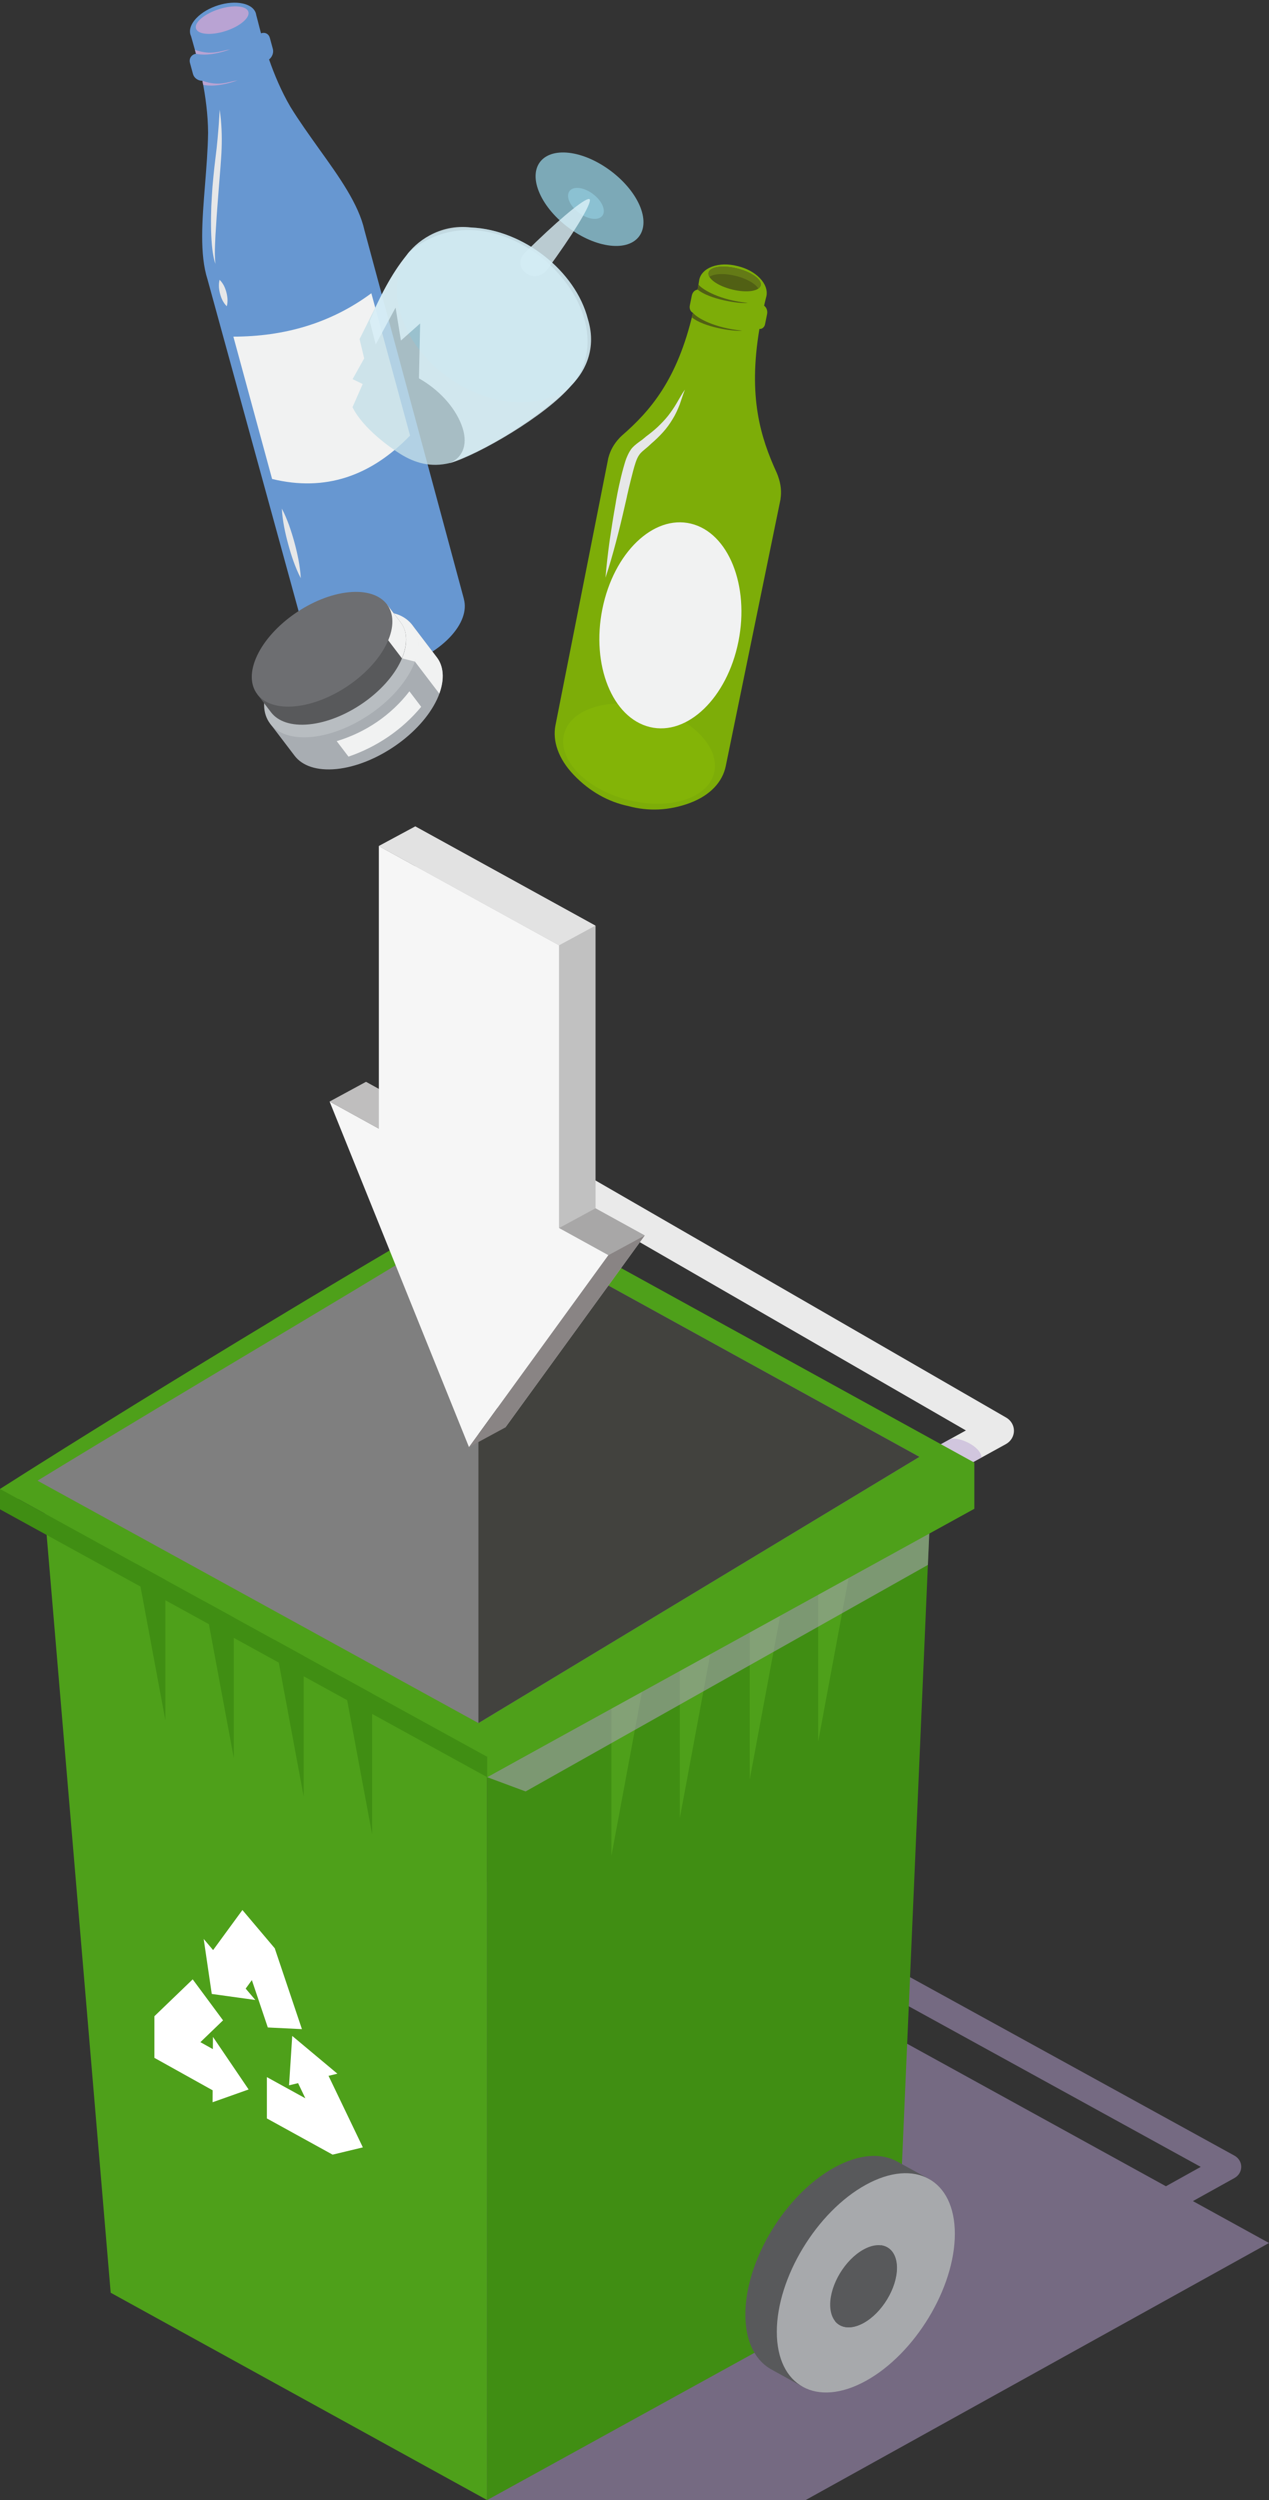 <?xml version="1.0" encoding="utf-8"?>
<!-- Generator: Adobe Illustrator 16.0.0, SVG Export Plug-In . SVG Version: 6.00 Build 0)  -->
<!DOCTYPE svg PUBLIC "-//W3C//DTD SVG 1.1//EN" "http://www.w3.org/Graphics/SVG/1.1/DTD/svg11.dtd">
<svg version="1.1" xmlns="http://www.w3.org/2000/svg" xmlns:xlink="http://www.w3.org/1999/xlink" x="0px" y="0px"
	 width="476.879px" height="939.294px" viewBox="0 0 476.879 939.294" enable-background="new 0 0 476.879 939.294"
	 xml:space="preserve">
<rect x="0" y="0" width="476.879" height="939.294" fill="#333333" stroke="none"/>
<g id="Isolation_Mode">
	<g>
		<g>
			<path opacity="0.9" fill="#6DA2E2" d="M119.835,55.845c-3.641-5.126-7.431-10.375-10.695-15.702
				c-3.46-5.905-6.062-12.176-8.024-17.798c1.172-0.928,1.8-2.552,1.419-3.954l-1.141-4.189c-0.411-1.508-1.824-2.22-3.307-1.679
				c-0.495-1.823-0.894-3.409-1.228-4.717c-0.207-0.838-0.402-1.562-0.567-2.159c-0.275-2.039-2.007-3.651-5.048-4.322
				C85.693,0.076,77.86,2.539,73.802,6.81c-2.284,2.389-2.927,4.865-2.012,6.764c0.151,0.55,0.327,1.195,0.551,1.942
				c0.374,1.297,0.826,2.877,1.319,4.688c-1.71,0.26-2.719,1.789-2.271,3.432l1.14,4.19c0.413,1.518,1.952,2.576,3.537,2.523
				c1.157,5.843,2.084,12.585,2.132,19.499c-0.092,6.406-0.633,13.018-1.139,19.447c-1.091,13.478-2.113,26.21,0.938,35.729
				l37.933,138.126l0.055,0.282c1.154,4.239,5.162,7.592,11.729,9.042c13.162,2.895,31.628-2.91,41.272-12.979
				c4.795-5.021,6.492-10.17,5.337-14.408l-0.06-0.299L136.963,86.515C134.775,76.691,127.529,66.559,119.835,55.845z"/>
			<path fill="#B9A3D3" d="M89.65,2.444c-4.29-0.416-10.512,1.54-13.937,4.382c-3.397,2.821-2.679,5.455,1.593,5.852
				c4.312,0.42,10.532-1.537,13.935-4.381C94.672,5.477,93.955,2.843,89.65,2.444z"/>
			<path fill="#F1F2F2" d="M87.699,126.481l14.55,53.47c19.943,4.867,37.105-1.054,51.848-16.304l-14.549-53.47
				C124.181,121.534,106.723,126.45,87.699,126.481z"/>
			<path fill="#B9A3D3" d="M73.66,20.204c1.561,0.39,5.907,0.862,12.811-1.649c-3.78,0.55-6.97,2.383-13.217,0.159L73.66,20.204z"/>
			<path fill="#B9A3D3" d="M76.36,31.871c1.576,0.365,6.009,0.834,12.907-1.687c-3.755,0.553-6.938,2.383-13.202,0.166L76.36,31.871
				z"/>
			<g>
				<path fill="#E6E7E8" d="M82.075,48.481c-0.184,2.414-0.408,4.806-0.666,7.223l-0.434,3.602l-0.424,3.598
					c-0.278,2.425-0.48,4.849-0.707,7.277c-0.159,2.423-0.319,4.852-0.436,7.279c-0.06,2.432-0.149,4.842-0.111,7.281
					c0.012,2.421,0.126,4.86,0.331,7.284c0.131,1.191,0.238,2.422,0.463,3.606c0.201,1.179,0.445,2.389,0.89,3.502
					c-0.315-2.384-0.259-4.796-0.17-7.204c0.071-2.393,0.231-4.822,0.397-7.223c0.159-2.421,0.286-4.819,0.494-7.224
					c0.194-2.422,0.373-4.814,0.557-7.231l0.577-7.239c0.147-2.395,0.392-4.819,0.448-7.271c0.176-4.87-0.026-9.737-0.716-14.525
					C82.383,43.655,82.295,46.076,82.075,48.481z"/>
				<path fill="#E6E7E8" d="M82.523,105.122c-0.262,0.985-0.283,1.886-0.249,2.767c0.06,0.894,0.224,1.736,0.45,2.567
					c0.229,0.843,0.51,1.636,0.906,2.424c0.413,0.764,0.889,1.519,1.598,2.177c0.265-0.965,0.295-1.878,0.261-2.761
					c-0.069-0.892-0.211-1.729-0.439-2.57c-0.226-0.833-0.53-1.63-0.917-2.423C83.717,106.543,83.227,105.803,82.523,105.122z"/>
				<path fill="#E6E7E8" d="M105.914,191.083c0.104,2.327,0.444,4.567,0.851,6.811c0.427,2.246,0.958,4.438,1.555,6.63
					c0.587,2.154,1.237,4.308,2.007,6.457c0.779,2.114,1.618,4.21,2.7,6.239c-0.106-2.334-0.441-4.59-0.843-6.823
					c-0.439-2.254-0.951-4.45-1.537-6.604c-0.599-2.192-1.269-4.34-2.023-6.482C107.829,195.187,106.992,193.104,105.914,191.083z"
					/>
			</g>
		</g>
		<g>
			<path fill="#737F28" d="M262.65,275.544c-9.661-9.511-27.573-13.818-40.018-9.625c-12.429,4.218-14.664,15.312-5.004,24.833
				c9.687,9.502,27.598,13.811,40.02,9.623C270.095,296.172,272.333,285.058,262.65,275.544z"/>
			<path opacity="0.9" fill="#85BA04" d="M293.337,187.465l-0.031-0.007c0.435-2.729,0.145-5.619-0.929-8.535l0.011,0.003
				c-0.033-0.049-0.041-0.112-0.059-0.181c-0.15-0.37-0.284-0.754-0.446-1.117c-6.104-13.299-10.802-28.551-6.496-54.049
				c0.432,0.042,0.843-0.06,1.228-0.331c0.441-0.341,0.761-0.817,0.869-1.361l0.79-3.915c0.151-0.756,0.04-1.574-0.383-2.28
				c-0.204-0.351-0.466-0.634-0.741-0.866c0.272-1.181,0.547-2.386,0.878-3.619c0.426-2.106-0.366-4.505-2.458-6.685
				c-2.141-2.256-5.267-3.838-8.539-4.582c-3.217-0.816-6.654-0.812-9.483,0.247c-2.723,1.021-4.356,2.838-4.779,4.944
				c-0.177,1.249-0.391,2.466-0.602,3.658c-0.353,0.072-0.717,0.192-1.062,0.43c-0.6,0.429-0.979,1.108-1.122,1.815l-0.771,3.824
				c-0.118,0.596-0.023,1.242,0.275,1.796c0.236,0.41,0.542,0.702,0.918,0.885c-5.872,25.146-16.032,36.834-26.684,46.102
				c-0.282,0.256-0.555,0.545-0.842,0.808c-0.015,0.061-0.063,0.111-0.113,0.141l0,0c-2.044,2.165-3.429,4.653-4.112,7.32
				l-0.021-0.004l-0.012,0.061l0,0l-19.869,100.468c-1.184,5.881,1.021,12.608,6.896,18.739c5.951,6.22,13.011,10.117,20.504,11.677
				c7.458,2.035,15.333,1.729,23.139-1.182c7.671-2.874,12.26-7.967,13.444-13.847l20.589-100.296l0,0L293.337,187.465z"/>
			<path fill="#516014" d="M283.584,103.66c-3.528-2.484-9.746-3.979-13.894-3.34c-4.14,0.65-4.646,3.162-1.141,5.659
				c3.523,2.462,9.74,3.958,13.896,3.341C286.586,108.662,287.091,106.149,283.584,103.66z"/>
			<path fill="#647A16" d="M269.128,103.119c4.146-0.649,10.363,0.846,13.892,3.341c0.941,0.663,1.585,1.32,1.957,1.961
				c1.574-1.111,1.175-2.938-1.393-4.761c-3.528-2.484-9.746-3.979-13.894-3.34c-3.041,0.475-4.103,1.949-3.103,3.679
				C267.194,103.592,268.019,103.291,269.128,103.119z"/>
			<path fill="#E6E7E8" d="M257.403,146.373c-0.754,1.84-1.309,3.747-1.989,5.646c-0.743,1.85-1.557,3.717-2.648,5.445
				c-1.052,1.746-2.239,3.409-3.605,4.912c-1.368,1.513-2.833,2.932-4.377,4.25l0.091-0.082c-0.856,0.835-1.773,1.632-2.676,2.364
				c-0.906,0.75-1.593,1.358-2.063,2.107c-1.008,1.475-1.61,3.726-2.2,5.867c-0.589,2.179-1.105,4.43-1.662,6.66l-0.381,1.681
				l-0.196,0.815l-0.165,0.826c-0.253,1.137-0.513,2.28-0.781,3.394c-1.024,4.514-2.109,9.002-3.3,13.486
				c-1.178,4.462-2.459,8.925-3.915,13.312c0.382-4.644,0.924-9.285,1.552-13.881c0.683-4.605,1.394-9.185,2.215-13.747
				c0.177-1.136,0.378-2.292,0.607-3.435l0.156-0.828l0.181-0.893l0.357-1.716c0.506-2.263,1.029-4.534,1.666-6.796
				c0.327-1.15,0.641-2.283,1.062-3.432c0.465-1.15,0.97-2.327,1.786-3.486c0.85-1.149,1.951-1.978,2.852-2.658
				c0.954-0.654,1.799-1.304,2.639-2.039l0.052-0.052l0.027-0.035c1.535-1.129,3.042-2.331,4.441-3.631
				c1.386-1.331,2.708-2.677,3.909-4.19c1.174-1.513,2.281-3.099,3.261-4.801C255.315,149.765,256.228,147.985,257.403,146.373z"/>
			<path fill="#516014" d="M260.404,117.539c1.664,2.035,8.239,5.709,18.465,6.669c-3.397,0.454-14.646-1.397-18.868-4.976
				C260.15,118.646,260.295,118.085,260.404,117.539z"/>
			<path fill="#516014" d="M262.479,106.937c1.681,2.048,8.334,5.865,18.565,6.86c-3.405,0.43-14.643-1.418-18.878-5.008
				C262.309,108.206,262.367,107.492,262.479,106.937z"/>
			<path fill="#F1F2F2" d="M259.637,196.733c-14.129-3.397-29.018,10.965-33.267,32.054c-4.249,21.097,3.741,40.973,17.868,44.37
				c14.107,3.394,28.995-10.981,33.245-32.079C281.731,219.991,273.744,200.125,259.637,196.733z"/>
		</g>
		<g>
			<path opacity="0.8" fill="#C4E0E8" d="M132.466,152.988l3.839-8.698l-3.805-1.843l4.357-7.798l-1.73-7.248l7.652-15.404
				c3.319-6.598,6.953-12.404,10.96-17.317c32.902-27.466,83.019,20.038,62.149,48.814c-6.025,7.568-28.336,23.995-46.833,30.456
				c-7.182,1.769-13.157-0.024-18.534-3.349C146.765,168.275,136.437,161.023,132.466,152.988z"/>
			<path opacity="0.8" fill="#8FC7D8" d="M202.44,71.806c3.744,9.544,15.36,18.666,25.898,20.338
				c10.525,1.672,16.035-4.714,12.313-14.267c-3.757-9.53-15.373-18.652-25.898-20.338C204.21,55.892,198.7,62.277,202.44,71.806z"
				/>
			<path opacity="0.8" fill="#8FC7D8" d="M213.856,75.414c1.24,3.159,5.091,6.183,8.58,6.736c3.502,0.552,5.332-1.57,4.085-4.735
				c-1.239-3.157-5.091-6.181-8.579-6.736C214.455,70.124,212.624,72.246,213.856,75.414z"/>
			<path opacity="0.8" fill="#DCF1F9" d="M220.95,74.822c-2.643,0.707-12.334,8.892-23.575,20.022
				c-5.751,5.703,3.584,12.811,8.367,6.285c9.232-12.592,15.717-23.141,15.932-25.74c0.01-0.124,0.007-0.214,0.02-0.309
				c-0.034-0.119-0.077-0.178-0.142-0.229c-0.089-0.07-0.152-0.093-0.281-0.102C221.169,74.774,221.082,74.795,220.95,74.822z"/>
			<path opacity="0.5" fill="#8FC7D8" d="M150.169,116.697c4.655,18.124,24.273,33.529,43.82,34.41
				c19.564,0.892,31.63-13.088,26.944-31.224c-4.668-18.124-24.285-33.53-43.82-34.41
				C157.548,84.565,145.488,98.575,150.169,116.697z"/>
			<path opacity="0.8" fill="#DCF1F9" d="M152.599,96.176c-5.388,6.482-10.064,15.628-13.669,24.448l2.262,8.769l7.468-13.82
				l2.004,12.364l7.227-6.414l-0.452,20.627c7.354,4.177,13.259,10.489,15.936,17.337c2.751,6.984,0.766,12.316-4.317,14.462
				l0.05,0.037c10.433-2.975,36.249-17.871,45.503-29.116c4.038-3.938,10.158-12.799,6.301-25.005
				c-4.644-18.105-24.276-33.523-43.796-34.392C164.905,83.923,156.005,91.204,152.599,96.176z"/>
		</g>
	</g>
	<g>
		<path fill="#A8ADB2" d="M164.101,246.909l-9.175-12.049l-11.513,7.978c-11.772,2.834-23.915,11.249-30.381,21.05l-11.514,7.978
			l9.174,12.05c2.865,3.784,8.342,5.736,15.751,5.01c14.806-1.493,31.715-13.209,37.783-26.178
			C167.259,256.239,166.982,250.671,164.101,246.909z"/>
		<path fill="#B8BDC1" d="M139.191,229.869c-14.809,1.488-31.717,13.205-37.781,26.178c-6.062,12.979,1.033,22.298,15.847,20.813
			c14.805-1.494,31.714-13.209,37.783-26.179C161.094,237.707,154,228.391,139.191,229.869z"/>
		<path fill="#F1F2F2" d="M153.854,259.734c-6.782,8.847-16.349,15.417-27.328,18.716l4.433,5.82
			c10.778-3.686,20.233-10.164,27.328-18.716L153.854,259.734z"/>
		<path fill="#F1F2F2" d="M155.921,248.554l9.171,12.043c1.989-5.525,1.629-10.294-0.913-13.608L155,234.935
			C157.071,238.504,158.267,242.016,155.921,248.554z"/>
		<path fill="#F1F2F2" d="M151.035,247.331l4.886,1.223c0,0,3.701-6.781-0.921-13.619c0,0-2.254-3.422-7.019-4.495L151.035,247.331z
			"/>
		<path fill="#58595B" d="M141.946,229.441c-1.756-0.25-3.627-0.353-5.742-0.141c-13.482,1.345-28.92,12.042-34.442,23.864
			c-0.866,1.852-1.344,3.581-1.629,5.249l-3.462,2.397l5.175,6.794l0,0c2.61,3.431,7.607,5.212,14.363,4.536
			c13.496-1.352,28.936-12.047,34.444-23.865c2.753-5.91,2.532-11.003-0.079-14.432l0,0l-5.173-6.796L141.946,229.441z"/>
		<path fill="#F1F2F2" d="M141.973,229.487c-1.447-0.2-2.993-0.267-4.66-0.177l13.723,18.021c2.269-5.478,2.029-10.216-0.432-13.448
			l-5.171-6.792L141.973,229.487z"/>
		<path fill="#6D6E71" d="M131.034,222.512c-13.48,1.345-28.919,12.042-34.442,23.863c-5.532,11.834,0.935,20.326,14.443,18.97
			c13.497-1.351,28.934-12.045,34.442-23.863C151.009,229.645,144.544,221.154,131.034,222.512z"/>
	</g>
</g>
<g id="Layer_2">
	<g>
		<g>
			<path opacity="0.5" fill="#B9A3D3" d="M448.288,826.964l15.633-8.686c1.566-0.877,2.53-2.477,2.53-4.205
				c0-1.732-0.996-3.33-2.547-4.188l-136.848-75.252c-2.417-1.348-5.544-0.551-6.938,1.777c-1.404,2.322-0.561,5.285,1.869,6.623
				l129.239,71.076l-13.081,7.277L230.32,706.986v26.002l-47.256-26.002v232.309h119.668l174.146-96.592L448.288,826.964z"/>
			<g>
				<path fill="#EAEAEA" d="M340.67,562.226c-2.124,0-4.181-1.039-5.29-2.9c-1.677-2.775-0.673-6.34,2.227-7.943l25.369-13.957
					l-148.097-85.472l-31.443,17.404c-2.91,1.595-6.627,0.654-8.321-2.12c-1.668-2.778-0.683-6.335,2.217-7.942l34.58-19.116
					c1.915-1.075,4.305-1.048,6.19,0.048l159.981,92.347c1.859,1.062,2.979,2.979,2.95,5.033c-0.029,2.051-1.176,3.941-3.044,4.963
					l-34.294,18.871C342.739,561.974,341.703,562.226,340.67,562.226z"/>
			</g>
			<path opacity="0.5" fill="#B9A3D3" d="M368.844,547.601c-0.163-4.229-8.789-8.115-11.936-6.844l-4.343,2.381l12.618,6.475
				L368.844,547.601z"/>
			<path opacity="0.5" fill="#B9A3D3" d="M204.698,457.597c-0.665-4.472-9.309-8.356-11.934-6.854l-4.343,2.393l12.617,6.47
				L204.698,457.597z"/>
			<polygon fill="#4EA01A" points="16.391,563.242 41.596,861.388 183.064,939.294 183.057,655.041 			"/>
			<polygon fill="#408E13" points="349.76,563.242 337.155,854.421 183.064,939.294 183.057,655.041 			"/>
			<g>
				<path fill="#58595B" d="M349.515,818.884l-12.134-6.672l0,0c-6.048-3.445-14.496-3.021-23.832,2.123
					c-18.476,10.17-33.452,34.914-33.452,55.27c0,10.559,4.06,17.854,10.531,21.006v0.018l11.158,6.158l3.24-5.291
					c2.713-0.705,5.565-1.854,8.522-3.48c18.474-10.182,33.442-34.916,33.442-55.264c0-3.002-0.341-5.746-0.966-8.197
					L349.515,818.884z"/>
				<path fill="#A7A9AC" d="M325.37,820.837c-18.466,10.172-33.451,34.912-33.451,55.248c0,20.355,14.985,28.604,33.451,18.43
					c18.467-10.172,33.453-34.912,33.453-55.258S343.837,810.666,325.37,820.837z"/>
				<path fill="#58595B" d="M324.525,845.142c6.923-3.805,12.553-0.723,12.553,6.92c0,7.623-5.63,16.904-12.553,20.715
					c-6.938,3.807-12.549,0.723-12.549-6.914C311.977,858.238,317.587,848.962,324.525,845.142z"/>
				<path fill="#58595B" d="M331.049,843.542c1.185,1.461,1.839,3.553,1.839,6.199c0,7.623-5.613,16.9-12.531,20.717
					c-2.438,1.332-4.685,1.812-6.607,1.566c2.199,2.756,6.17,3.209,10.701,0.717c6.921-3.816,12.541-13.094,12.541-20.723
					C336.991,847.062,334.621,844.021,331.049,843.542z"/>
			</g>
			<g>
				<g>
					<polygon fill="#4EA01A" points="229.761,639.41 229.761,697.275 241.761,632.83 					"/>
					<polygon fill="#4EA01A" points="255.469,625.201 255.469,683.056 267.469,618.617 					"/>
					<polygon fill="#4EA01A" points="281.738,610.728 281.738,668.576 293.739,604.134 					"/>
					<polygon fill="#4EA01A" points="307.462,596.507 307.462,654.371 319.447,589.933 					"/>
				</g>
			</g>
			<g>
				<g>
					<polygon fill="#408E13" points="139.849,631.347 139.849,689.212 127.849,624.767 					"/>
					<polygon fill="#408E13" points="114.122,617.134 114.122,674.994 102.14,610.56 					"/>
					<polygon fill="#408E13" points="87.864,602.65 87.864,660.511 75.864,596.066 					"/>
					<polygon fill="#408E13" points="62.147,588.441 62.147,646.304 50.146,581.865 					"/>
				</g>
			</g>
			<path fill="#4EA01A" d="M366.149,549.519l-183.085-100.82c-30.929,17.005-121.109,71.23-183.065,110.705v7.652l6.96-3.828
				l176.105,96.807L366.149,549.519z"/>
			<path fill="#7F7F7F" d="M345.495,547.347l-165.704-91.248c-25.26,16.532-107.261,64.432-165.688,100.195l165.688,91.076
				L345.495,547.347z"/>
			<polygon fill="#408E13" points="-0.001,559.404 -0.001,567.056 183.064,667.687 183.064,660.035 			"/>
			<polygon opacity="0.5" fill="#B9A3D3" points="183.064,667.687 197.521,673.056 348.698,587.941 349.249,575.371 			"/>
			<path fill="#4EA01A" d="M183.064,660.035v7.652l183.085-100.828v-17.34C301.566,578.595,241.163,615.425,183.064,660.035z"/>
			<g>
				<polygon fill="#FFFFFF" points="123.459,779.898 126.787,779.097 109.82,764.908 108.624,783.464 112.018,782.642 
					114.747,788.343 100.292,780.38 100.292,795.906 124.882,809.449 124.994,809.507 136.36,806.779 				"/>
				<polygon fill="#FFFFFF" points="94.65,743.931 100.642,761.728 113.46,762.359 103.287,732.103 103.316,732.06 103.223,731.957 
					103.223,731.925 103.202,731.925 91.097,717.603 80.082,732.66 76.546,728.472 79.579,749.136 95.96,751.41 92.32,747.126 				
					"/>
				<polygon fill="#FFFFFF" points="79.989,769.865 75.305,767.25 83.817,759.05 72.413,743.65 58.024,757.501 58.024,773.146 
					79.904,785.335 79.883,789.826 93.429,785.019 80.026,765.265 				"/>
			</g>
			<polygon fill="#42423E" points="179.791,456.099 179.791,647.371 345.495,547.347 			"/>
		</g>
		<g>
			<polygon fill="#BFBEBE" points="123.859,413.854 137.513,406.458 156.025,416.655 142.371,424.05 			"/>
			<polygon fill="#BFBEBE" points="223.78,453.969 223.78,347.787 156.025,310.472 156.025,416.655 137.513,406.458 
				189.901,536.302 242.29,464.165 			"/>
			<polygon fill="#F6F6F6" points="210.123,461.364 210.123,355.182 142.371,317.867 142.371,424.05 123.859,413.854 
				176.247,543.697 228.637,471.559 			"/>
			<polygon fill="#E2E2E2" points="142.306,317.867 156.043,310.472 223.78,347.787 210.123,355.182 			"/>
			<polygon fill="#C1C1C1" points="210.123,355.182 210.123,461.364 223.78,453.969 223.78,347.787 			"/>
			<polygon fill="#A8A7A7" points="210.123,461.364 223.78,453.969 242.29,464.165 228.637,471.559 			"/>
			<polygon fill="#898484" points="228.637,471.559 242.29,464.165 189.901,536.302 176.247,543.697 			"/>
		</g>
	</g>
</g>
</svg>
